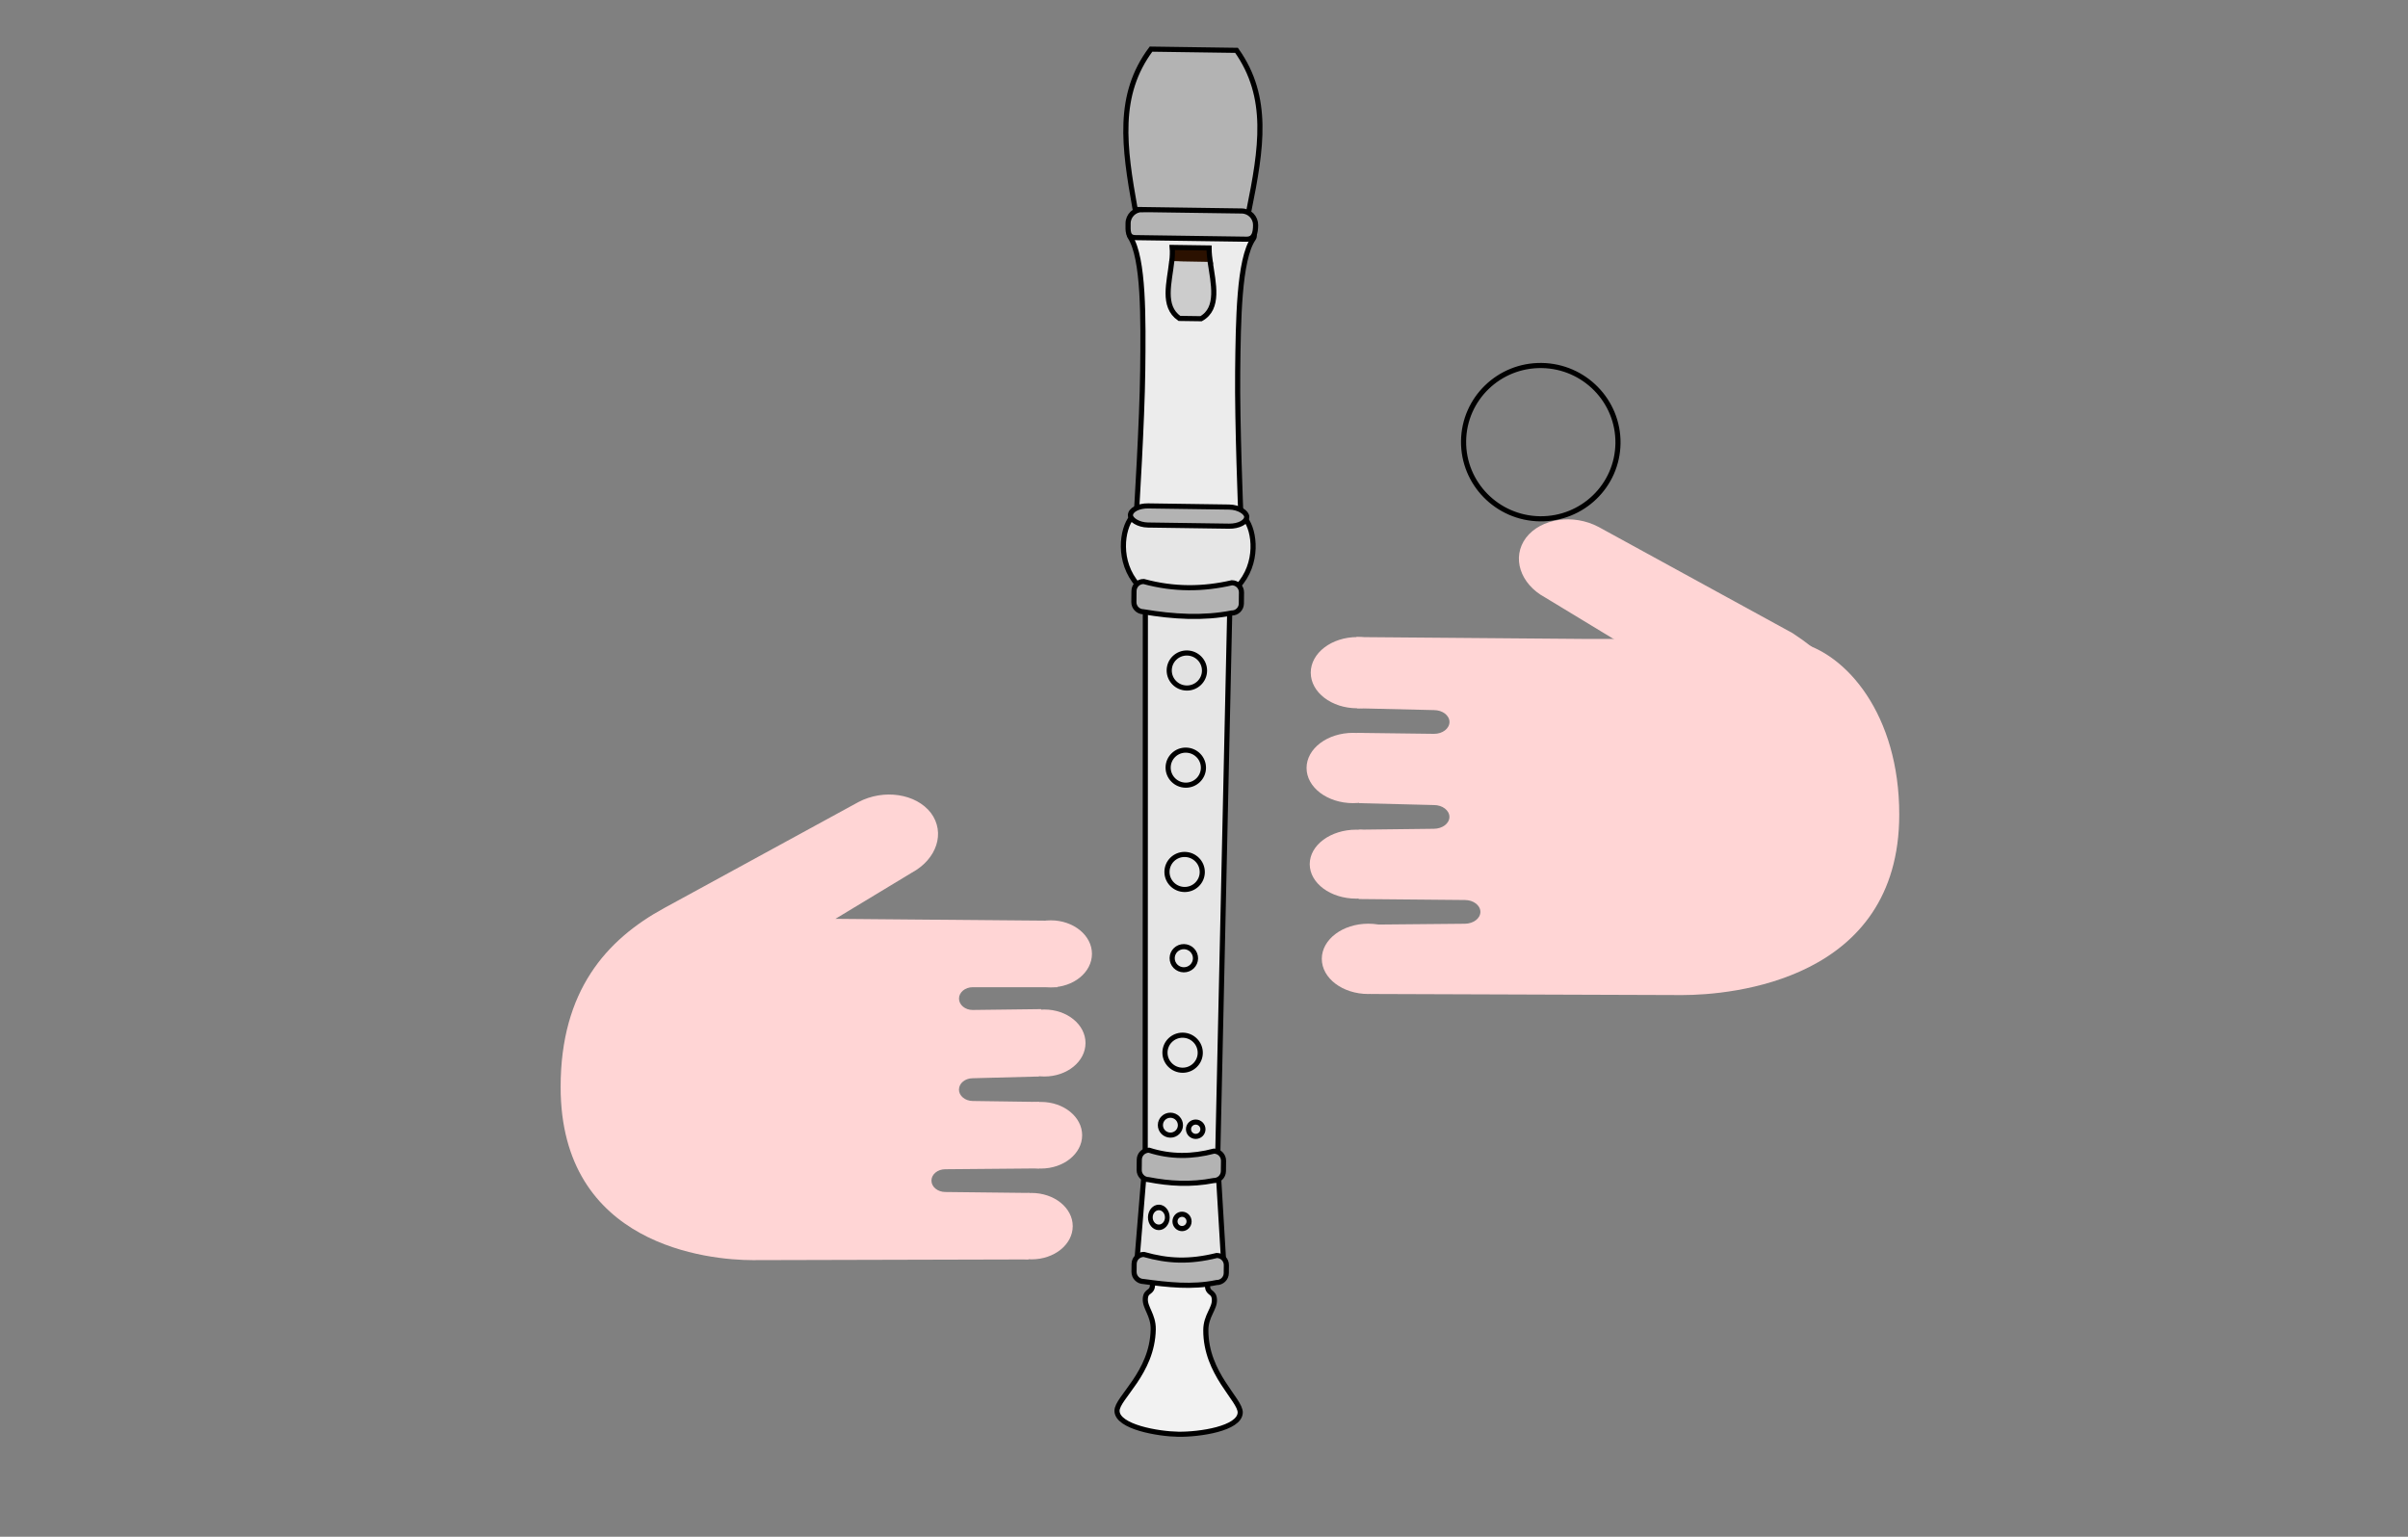 <?xml version="1.0" encoding="UTF-8" standalone="no"?>
<!-- Created with Inkscape (http://www.inkscape.org/) -->

<svg
   xmlns:dc="http://purl.org/dc/elements/1.1/"
   xmlns:cc="http://creativecommons.org/ns#"
   xmlns:rdf="http://www.w3.org/1999/02/22-rdf-syntax-ns#"
   xmlns:svg="http://www.w3.org/2000/svg"
   xmlns="http://www.w3.org/2000/svg"
   xmlns:sodipodi="http://sodipodi.sourceforge.net/DTD/sodipodi-0.dtd"
   xmlns:inkscape="http://www.inkscape.org/namespaces/inkscape"
   width="470"
   height="300"
   id="svg2"
   sodipodi:version="0.32"
   inkscape:version="0.91 r13725"
   version="1.0"
   sodipodi:docname="flute.svg"
   inkscape:output_extension="org.inkscape.output.svg.inkscape">
  <rect width="100%" height="100%" fill="#808080" stroke="none"/>
  <sodipodi:namedview
     id="base"
     pagecolor="#ffffff"
     bordercolor="#666666"
     borderopacity="1.0"
     gridtolerance="10000"
     guidetolerance="10"
     objecttolerance="10"
     inkscape:pageopacity="0.0"
     inkscape:pageshadow="2"
     inkscape:zoom="11.565754"
     inkscape:cx="278.83575"
     inkscape:cy="185.34731"
     inkscape:document-units="px"
     inkscape:current-layer="g4153"
     inkscape:window-width="1600"
     inkscape:window-height="838"
     inkscape:window-x="-8"
     inkscape:window-y="-8"
     showgrid="false"
     inkscape:window-maximized="1"
     borderlayer="true" />
  <defs
     id="defs4" />
  <g
     inkscape:label="Layer 1"
     id="layer1"
     transform="translate(-329.631,-231.799)"
     inkscape:groupmode="layer">
    <g
       id="g2281"
       transform="matrix(0.363,0.932,-0.932,0.363,908.483,-44.932)">
      <g
         id="g4163"
         transform="matrix(0.207,-0.51,0.507,0.204,-46.918,535.122)">
        <path
           sodipodi:nodetypes="cccccc"
           inkscape:connector-curvature="0"
           d="m 296.113,675.519 c 10.392,3.158 20.539,2.651 30.543,0 l -0.52,-7.385 -1.462,-20.777 -26.579,0 z"
           id="path2261"
           style="fill:#e6e6e6;fill-opacity:1;fill-rule:nonzero;stroke:#000000;stroke-width:1.824;stroke-linecap:round;stroke-miterlimit:4;stroke-dashoffset:0;stroke-opacity:1" />
        <path
           d="m 298.512,637.866 c 8.972,7.611 17.479,6.151 25.745,0 l 2.086,-193.167 -29.917,0 2.086,193.167 z"
           id="path2259"
           style="fill:#e6e6e6;fill-opacity:1;fill-rule:nonzero;stroke:#000000;stroke-width:1.824;stroke-linecap:round;stroke-miterlimit:4;stroke-dashoffset:0;stroke-opacity:1"
           inkscape:connector-curvature="0" />
        <path
           d="m 329.889,409.862 c 0,0 -1.669,-32.542 -1.669,-50.899 0,-18.357 0,-40.052 5.006,-47.562 5.006,-7.51 -48.691,-7.51 -43.685,0 5.006,7.51 5.006,29.205 5.006,47.562 0,18.357 -1.669,50.899 -1.669,50.899"
           id="path2257"
           style="fill:#ececec;fill-opacity:1;fill-rule:nonzero;stroke:#000000;stroke-width:1.824;stroke-linecap:round;stroke-miterlimit:4;stroke-dashoffset:0;stroke-opacity:1"
           inkscape:connector-curvature="0" />
        <path
           d="m 331.558,301.388 c 4.202,-22.227 6.978,-40.551 -5.006,-57.157 l -30.334,0 c -11.985,16.607 -9.208,34.93 -5.006,57.157"
           id="path2255"
           style="fill:#b3b3b3;fill-opacity:1;fill-rule:nonzero;stroke:#000000;stroke-width:1.824;stroke-linecap:round;stroke-miterlimit:4;stroke-dashoffset:0;stroke-opacity:1"
           inkscape:connector-curvature="0" />
        <path
           d="m 293.714,435.729 c 7.51,8.344 27.831,8.344 35.341,0 7.51,-8.344 5.841,-20.026 2.503,-24.198 -3.338,-4.172 -37.01,-4.172 -40.347,0 -3.338,4.172 -5.006,15.854 2.503,24.198 z"
           id="path2253"
           style="fill:#e6e6e6;fill-opacity:1;fill-rule:nonzero;stroke:#000000;stroke-width:1.824;stroke-linecap:round;stroke-miterlimit:4;stroke-dashoffset:0;stroke-opacity:1"
           inkscape:connector-curvature="0" />
        <path
           d="m 301.641,685.324 c 0,-3.334 19.487,-3.334 19.487,0 0,3.334 2.294,1.947 2.503,5.111 0.214,3.234 -2.954,5.84 -2.92,10.952 0.104,15.645 12.621,24.72 12.516,29.309 -0.133,5.735 -14.373,8.031 -21.842,8.031 -7.136,0 -21.709,-2.296 -21.842,-8.031 -0.104,-4.589 12.412,-13.664 12.516,-29.309 0.034,-5.112 -3.135,-7.718 -2.92,-10.952 0.209,-3.164 2.503,-1.776 2.503,-5.111 z"
           id="path2170"
           style="fill:#f2f2f2;fill-opacity:1;fill-rule:nonzero;stroke:#000000;stroke-width:1.824;stroke-linecap:round;stroke-miterlimit:4;stroke-dashoffset:0;stroke-opacity:1"
           inkscape:connector-curvature="0" />
        <path
           id="rect2196"
           sodipodi:nodetypes="ccsccsc"
           transform="translate(-0.163,0)"
           style="fill:#b3b3b3;fill-opacity:1;fill-rule:nonzero;stroke:#000000;stroke-width:1.824;stroke-linecap:round;stroke-miterlimit:4;stroke-dashoffset:0;stroke-opacity:1"
           d="m 293.917,301.573 35.264,0 c 2.757,0 4.977,2.22 4.977,4.977 0,2.757 -0.433,5.076 -3.19,5.076 l -39.432,0 c -2.757,0 -2.595,-2.319 -2.595,-5.076 0,-2.757 2.22,-4.977 4.977,-4.977 z"
           inkscape:connector-curvature="0" />
        <rect
           height="6.825"
           x="290.931"
           ry="6.208"
           y="407.366"
           transform="translate(-0.164,0)"
           width="41.237"
           id="rect2198"
           style="opacity:1;fill:#b3b3b3;fill-opacity:1;fill-rule:nonzero;stroke:#000000;stroke-width:1.824;stroke-linecap:round;stroke-miterlimit:4;stroke-dasharray:none;stroke-dashoffset:0;stroke-opacity:1"
           rx="6.24" />
        <path
           id="rect2200"
           sodipodi:nodetypes="ccccccccc"
           transform="translate(-0.022,0)"
           style="fill:#b3b3b3;fill-opacity:1;fill-rule:nonzero;stroke:#000000;stroke-width:1.824;stroke-linecap:round;stroke-miterlimit:4;stroke-dashoffset:0;stroke-opacity:1"
           d="m 295.765,434.383 c 10.83,2.815 21.211,2.489 31.283,0 1.891,0 3.413,1.522 3.413,3.413 l 0,3.981 c 0,1.891 -1.522,3.413 -3.413,3.413 -10.005,2.116 -20.522,1.665 -31.283,0 -1.891,0 -3.413,-1.522 -3.413,-3.413 l 0,-3.981 c 0,-1.891 1.522,-3.413 3.413,-3.413 z"
           inkscape:connector-curvature="0" />
        <path
           id="rect2203"
           sodipodi:nodetypes="ccccccccc"
           transform="translate(0.404,0)"
           style="fill:#b3b3b3;fill-opacity:1;fill-rule:nonzero;stroke:#000000;stroke-width:1.824;stroke-linecap:round;stroke-miterlimit:4;stroke-dashoffset:0;stroke-opacity:1"
           d="m 299.462,637.437 c 7.679,2.37 15.357,2.178 23.036,0 1.891,0 3.413,1.522 3.413,3.413 l 0,3.697 c 0,1.891 -1.522,3.413 -3.413,3.413 -8.102,1.695 -15.689,1.329 -23.036,0 -1.891,0 -3.413,-1.522 -3.413,-3.413 l 0,-3.697 c 0,-1.891 1.522,-3.413 3.413,-3.413 z"
           inkscape:connector-curvature="0" />
        <path
           id="rect2206"
           sodipodi:nodetypes="ccccccccc"
           transform="translate(-0.164,0)"
           style="fill:#b3b3b3;fill-opacity:1;fill-rule:nonzero;stroke:#000000;stroke-width:1.824;stroke-linecap:round;stroke-miterlimit:4;stroke-dashoffset:0;stroke-opacity:1"
           d="m 298.609,674.692 c 8.626,2.316 16.115,2.568 25.879,0 1.891,0 3.413,1.522 3.413,3.413 l 0,2.844 c 0,1.891 -1.522,3.413 -3.413,3.413 -8.626,1.927 -17.253,1.05 -25.879,0 -1.891,0 -3.413,-1.522 -3.413,-3.413 l 0,-2.844 c 0,-1.891 1.522,-3.413 3.413,-3.413 z"
           inkscape:connector-curvature="0" />
        <path
           d="m 304.444,319.896 c 0.162,-1.719 0.225,-3.391 0.061,-4.956 l -10e-6,0 13.082,0 c 0.013,1.755 0.25,3.64 0.553,5.57"
           id="path2249"
           style="fill:#2b1100;fill-opacity:1;fill-rule:nonzero;stroke:#000000;stroke-width:1.824;stroke-linecap:round;stroke-miterlimit:4;stroke-dashoffset:0;stroke-opacity:1"
           inkscape:connector-curvature="0" />
        <path
           d="m 318.035,319.909 c 1.2,7.635 3.539,16.571 -3.007,20.341 l -7.679,10e-6 c -6.283,-4.266 -3.657,-12.8 -2.94,-20.39"
           sodipodi:nodetypes="cccc"
           id="rect2209"
           style="fill:#cccccc;fill-opacity:1;fill-rule:nonzero;stroke:#000000;stroke-width:1.824;stroke-linecap:round;stroke-miterlimit:4;stroke-dashoffset:0;stroke-opacity:1"
           inkscape:connector-curvature="0" />
        <circle
           transform="translate(0.547,0)"
           id="path2214"
           style="opacity:1;fill:#2b1100;fill-opacity:0.018;fill-rule:nonzero;stroke:#000000;stroke-width:1.824;stroke-linecap:round;stroke-miterlimit:4;stroke-dasharray:none;stroke-dashoffset:0;stroke-opacity:1"
           cx="310.838"
           cy="465.95"
           r="6.257" />
        <circle
           transform="translate(0.547,34.696)"
           id="path2218"
           style="opacity:1;fill:#2b1100;fill-opacity:0;fill-rule:nonzero;stroke:#000000;stroke-width:1.824;stroke-linecap:round;stroke-miterlimit:4;stroke-dasharray:none;stroke-dashoffset:0;stroke-opacity:1"
           cx="310.838"
           cy="465.95"
           r="6.257" />
        <circle
           transform="translate(0.547,71.951)"
           id="path2220"
           style="opacity:1;fill:#2b1100;fill-opacity:0;fill-rule:nonzero;stroke:#000000;stroke-width:1.824;stroke-linecap:round;stroke-miterlimit:4;stroke-dasharray:none;stroke-dashoffset:0;stroke-opacity:1"
           cx="310.838"
           cy="465.95"
           r="6.257" />
        <circle
           transform="matrix(0.661,0,0,0.661,105.982,260.714)"
           id="path2222"
           style="opacity:1;fill:#2b1100;fill-opacity:0;fill-rule:nonzero;stroke:#000000;stroke-width:2.76;stroke-linecap:round;stroke-miterlimit:4;stroke-dasharray:none;stroke-dashoffset:0;stroke-opacity:1"
           cx="310.838"
           cy="465.95"
           r="6.257" />
        <circle
           transform="translate(0.547,136.507)"
           id="path2224"
           style="opacity:1;fill:#2b1100;fill-opacity:0;fill-rule:nonzero;stroke:#000000;stroke-width:1.824;stroke-linecap:round;stroke-miterlimit:4;stroke-dasharray:none;stroke-dashoffset:0;stroke-opacity:1"
           cx="310.838"
           cy="465.95"
           r="6.257" />
        <g
           id="g2233"
           transform="translate(0.689,0)"
           style="fill:#2b1100;fill-opacity:1;stroke:#000000;stroke-width:1.824;stroke-opacity:1">
          <circle
             transform="matrix(0.568,0,0,0.568,130.102,363.735)"
             id="path2216"
             style="opacity:1;fill:#2b1100;fill-opacity:0;fill-rule:nonzero;stroke:#000000;stroke-width:3.21;stroke-linecap:round;stroke-miterlimit:4;stroke-dasharray:none;stroke-dashoffset:0;stroke-opacity:1"
             cx="310.838"
             cy="465.95"
             r="6.257" />
          <circle
             transform="matrix(0.409,0,0,0.409,188.512,439.143)"
             id="path2228"
             style="opacity:1;fill:#2b1100;fill-opacity:0;fill-rule:nonzero;stroke:#000000;stroke-width:4.458;stroke-linecap:round;stroke-miterlimit:4;stroke-dasharray:none;stroke-dashoffset:0;stroke-opacity:1"
             cx="310.838"
             cy="465.95"
             r="6.257" />
        </g>
        <g
           id="g2237"
           transform="matrix(0.847,0,0,1,44.828,0)"
           style="fill:#2b1100;fill-opacity:1;stroke:#000000;stroke-width:1.982;stroke-opacity:1">
          <circle
             transform="matrix(0.568,0,0,0.568,128.964,396.724)"
             id="path2226"
             style="opacity:1;fill:#2b1100;fill-opacity:0;fill-rule:nonzero;stroke:#000000;stroke-width:3.488;stroke-linecap:round;stroke-miterlimit:4;stroke-dasharray:none;stroke-dashoffset:0;stroke-opacity:1"
             cx="310.838"
             cy="465.95"
             r="6.257" />
          <circle
             transform="matrix(0.471,0,0,0.409,168.847,472.132)"
             id="path2230"
             style="opacity:1;fill:#2b1100;fill-opacity:0;fill-rule:nonzero;stroke:#000000;stroke-width:4.516;stroke-linecap:round;stroke-miterlimit:4;stroke-dasharray:none;stroke-dashoffset:0;stroke-opacity:1"
             cx="310.838"
             cy="465.95"
             r="6.257" />
        </g>
      </g>
      <g
         id="g3353"
         transform="matrix(0.363,-0.932,0.932,0.363,34.322,635.281)" />
      <g
         style="fill:#ffd5d5"
         id="g4153"
         transform="matrix(4.316,1.684,2.2,-5.64,205.799,472.365)">
        <ellipse
           id="circle5"
           cy="8.889"
           cx="21.713"
           style="fill:#ffd5d5"
           rx="1.481"
           ry="1.5" />
        <ellipse
           id="circle7"
           cy="8.498"
           cx="17.724"
           style="fill:#ffd5d5"
           rx="1.453"
           ry="1.5" />
        <ellipse
           id="circle9"
           cy="8.394"
           cx="13.673"
           style="fill:#ffd5d5"
           rx="1.481"
           ry="1.5" />
        <circle
           id="circle11"
           r="1.5"
           cy="8.527"
           cx="9.657"
           style="fill:#ffd5d5" />
        <path
           sodipodi:nodetypes="csssccsssccssscccccsscc"
           inkscape:connector-curvature="0"
           id="path13"
           d="M 20.271,8.928 20.232,12 c -0.004,0.276 -0.224,0.5 -0.5,0.5 -0.276,0 -0.5,-0.224 -0.5,-0.5 l -0.039,-3.424 -2.922,0 L 16.232,11 c -0.004,0.276 -0.224,0.5 -0.5,0.5 -0.276,0 -0.5,-0.224 -0.5,-0.5 L 15.154,8.589 12.193,8.511 12.232,11 c 0.004,0.276 -0.224,0.5 -0.5,0.5 -0.276,0 -0.5,-0.224 -0.5,-0.5 L 11.157,8.527 8.157,8.499 8.232,16 8.223,18.542 C 8.127,20.483 8.053,21.702 8.358,22.715 8.817,24.288 11.408,26 15.625,26 c 6.982,0 7.607,-5.392 7.607,-7 L 23.193,8.967 Z"
           style="fill:#ffd5d5" />
      </g>
      <g
         style="fill:#ffd5d5"
         id="g4153-5"
         transform="matrix(4.138,1.614,-1.949,4.994,271.169,459.676)">
        <ellipse
           id="circle5-4"
           cy="8.856"
           cx="21.73"
           style="fill:#ffd5d5"
           rx="1.459"
           ry="1.5" />
        <ellipse
           id="circle7-6"
           cy="8.515"
           cx="17.735"
           style="fill:#ffd5d5"
           rx="1.464"
           ry="1.5" />
        <ellipse
           id="circle9-4"
           cy="8.394"
           cx="13.682"
           style="fill:#ffd5d5"
           rx="1.472"
           ry="1.5" />
        <ellipse
           id="circle11-5"
           cy="8.161"
           cx="9.763"
           style="fill:#ffd5d5"
           rx="1.472"
           ry="1.5" />
        <path
           sodipodi:nodetypes="csssccsssccsssccccccssscc"
           inkscape:connector-curvature="0"
           id="path13-4"
           d="M 20.271,8.928 20.232,12 c -0.004,0.276 -0.224,0.5 -0.5,0.5 -0.276,0 -0.5,-0.224 -0.5,-0.5 l -0.039,-3.424 -2.922,0 L 16.232,11 c -0.004,0.276 -0.224,0.5 -0.5,0.5 -0.276,0 -0.5,-0.224 -0.5,-0.5 L 15.154,8.589 12.193,8.511 12.232,11 c 0.004,0.276 -0.224,0.5 -0.5,0.5 -0.276,0 -0.5,-0.224 -0.5,-0.5 l 0,-3.081 L 8.31,7.951 8.232,16 6.207,13.229 c -0.6,-0.925 -1.771,-1.235 -2.629,-0.705 -0.855,0.542 -1.067,1.724 -0.475,2.646 0,0 3.266,4.943 4.658,7.059 1.392,2.116 3.647,3.771 7.864,3.771 6.982,0 7.607,-5.392 7.607,-7 L 23.193,8.967 Z"
           style="fill:#ffd5d5" />
      </g>
      <ellipse
         ry="14.952"
         rx="15.061"
         transform="matrix(0.376,-0.927,0.928,0.374,0,0)"
         id="path2214-2"
         style="opacity:1;fill:none;fill-opacity:1;fill-rule:nonzero;stroke:#000000;stroke-width:1;stroke-linecap:round;stroke-miterlimit:4;stroke-dasharray:none;stroke-dashoffset:0;stroke-opacity:1"
         cx="-273.704"
         cy="366.619" />
      <g
         style="fill:#ffd5d5"
         id="g4153-5-9"
         transform="matrix(4.138,1.614,1.949,-4.994,214.435,457.068)">
        <path
           sodipodi:nodetypes="cccccc"
           inkscape:connector-curvature="0"
           id="path13-4-4"
           d="M 8.232,16 6.207,13.229 c -0.6,-0.925 -1.771,-1.235 -2.629,-0.705 -0.855,0.542 -1.067,1.724 -0.475,2.646 0,0 3.266,4.943 4.658,7.059 6.407,8.112 9.787,-9.916 0.471,-6.229 z"
           style="fill:#ffd5d5" />
      </g>
    </g>
  </g>
</svg>
